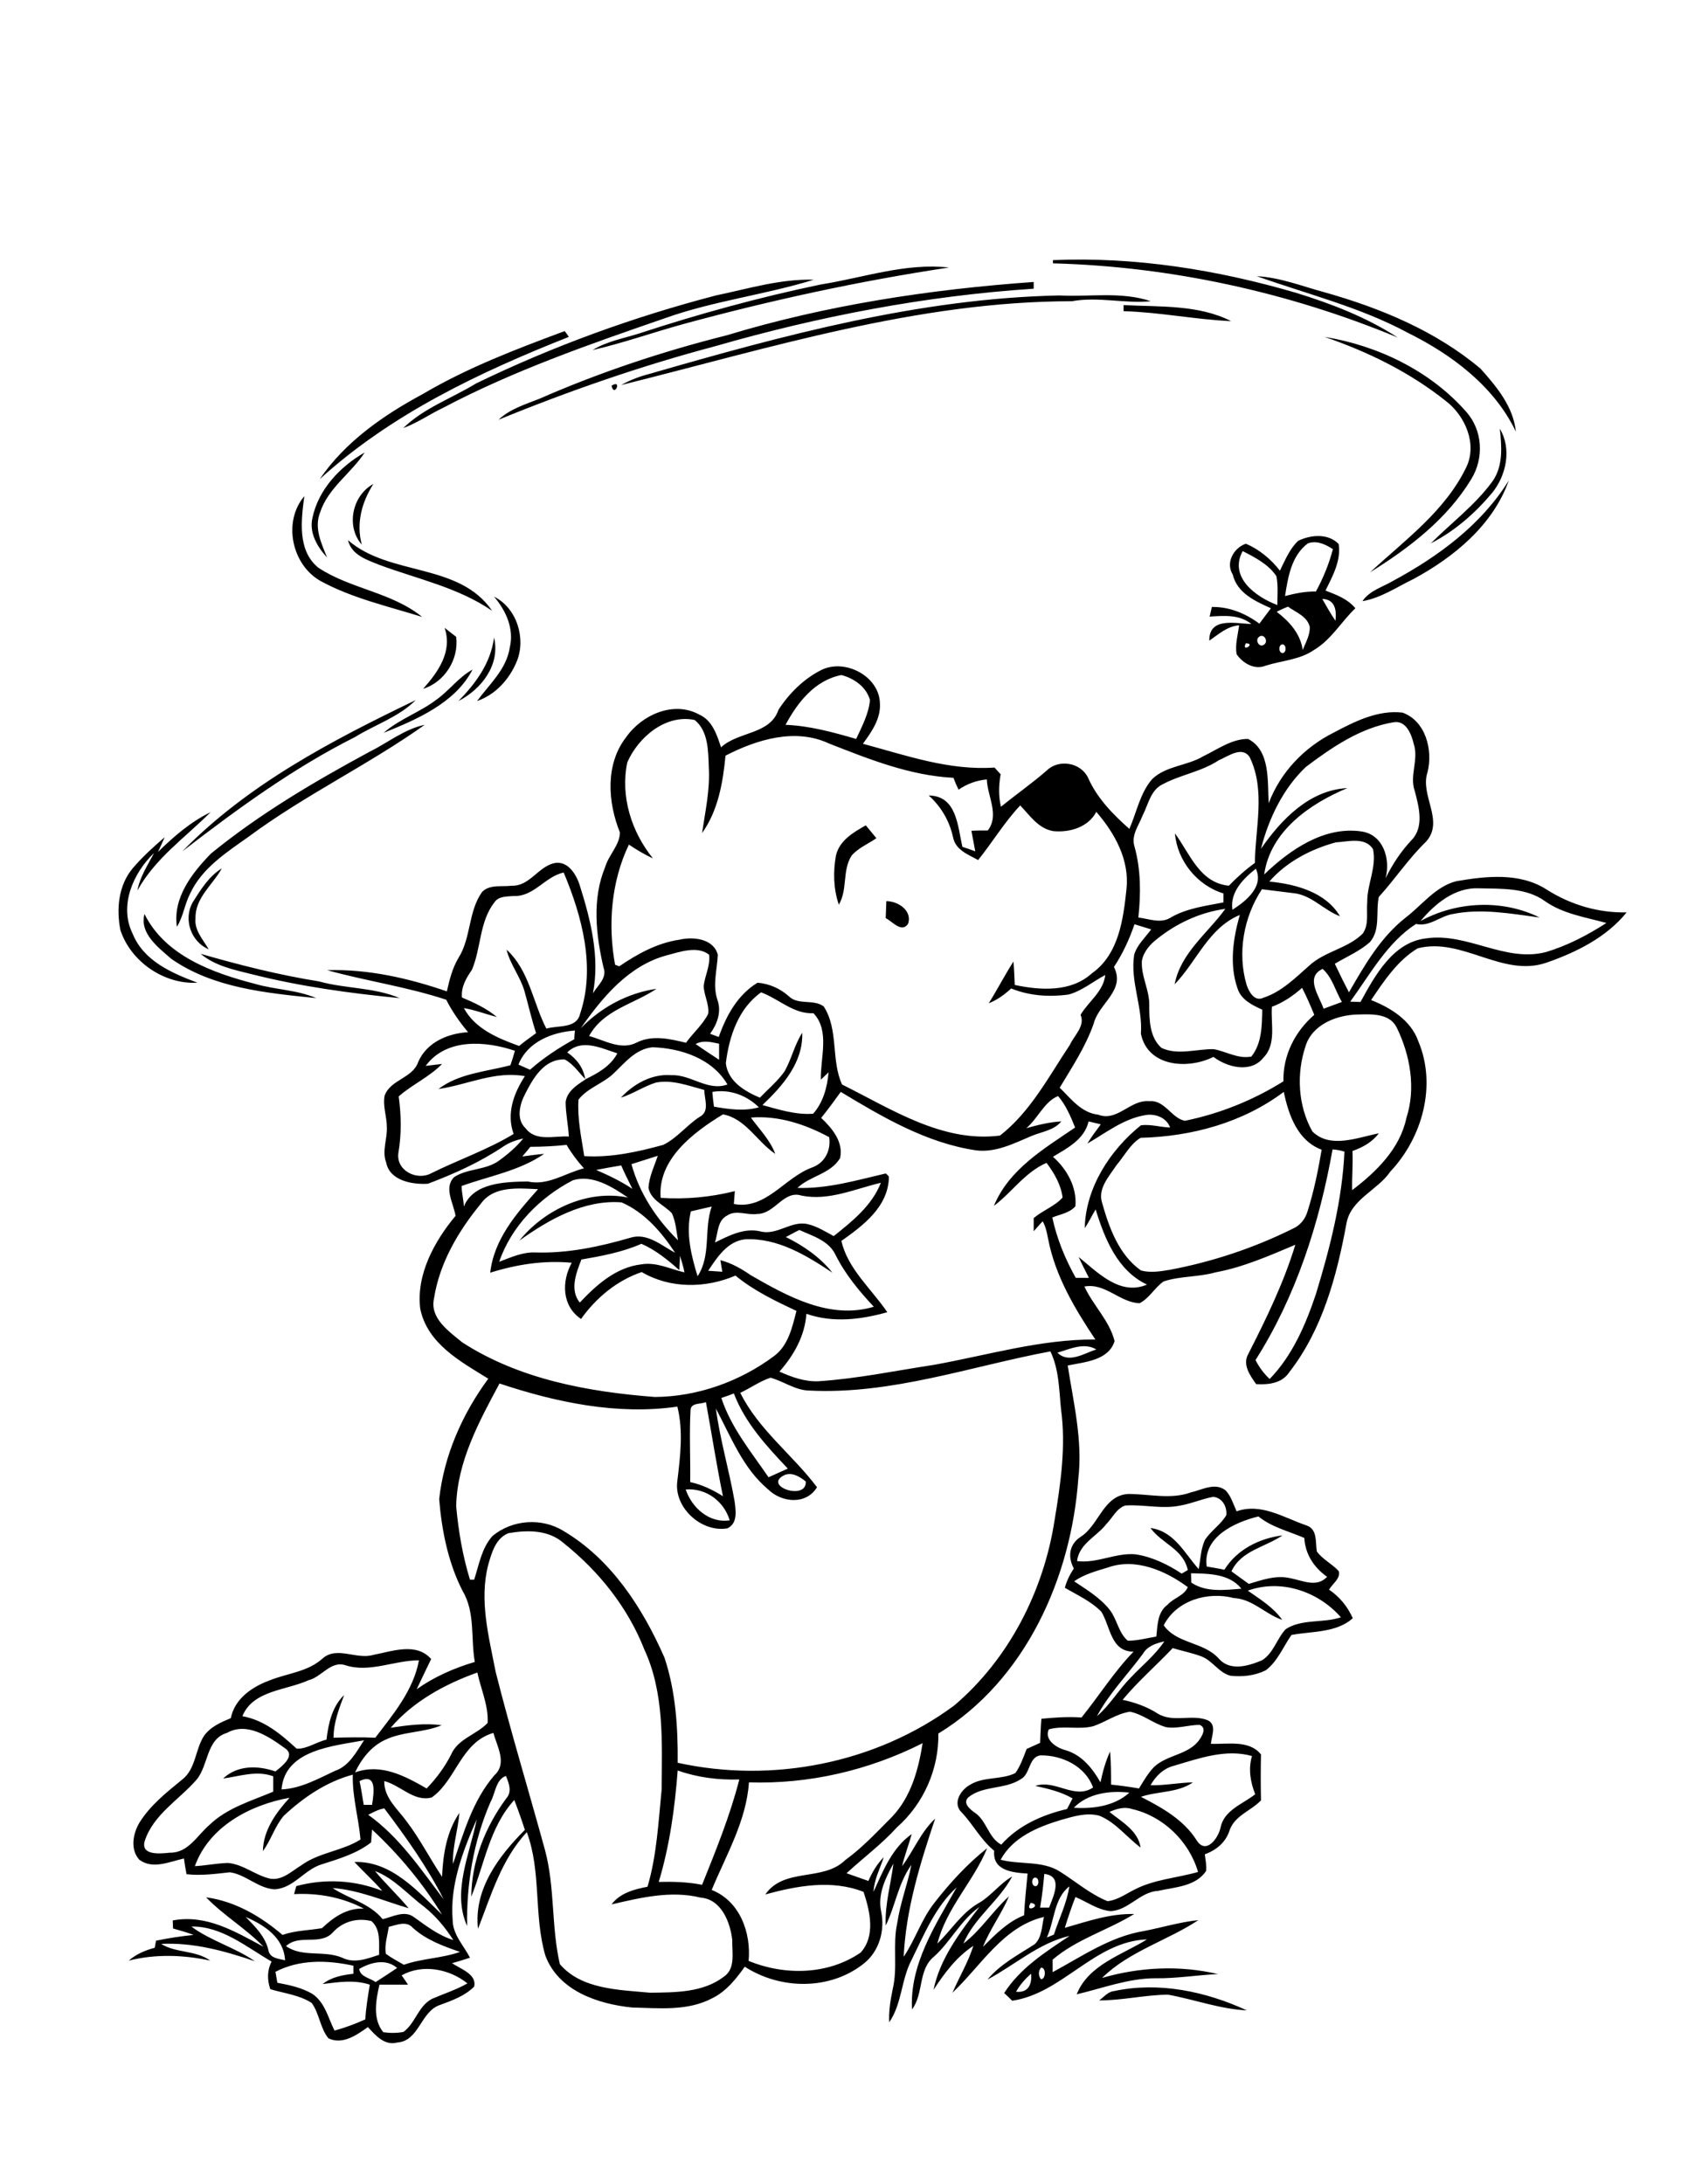 <?xml version="1.0" encoding="utf-8"?>
<!-- Generator: Adobe Illustrator 21.0.2, SVG Export Plug-In . SVG Version: 6.00 Build 0)  -->
<svg version="1.2" baseProfile="tiny" id="Layer_1" xmlns="http://www.w3.org/2000/svg" xmlns:xlink="http://www.w3.org/1999/xlink"
	 x="0px" y="0px" viewBox="0 0 528 680" overflow="scroll" xml:space="preserve">
<path d="M347,620c14-3,28.6,0.1,41.4,6c-8.4-0.4-16.3-3.4-24.6-4.9c-7.2,0.1-14.2,1.8-21.4,1.8C343.9,621.8,345.1,620.2,347,620
	 M321.3,556.3C321.8,556.8,321.8,556.8,321.3,556.3 M125.3,311.3C125.8,311.8,125.8,311.8,125.3,311.3 M62.5,297
	c12.1,3.5,24.4,6.6,36.9,8.6c8.2,2.3,17.1,1.8,25.1,5.2c-15.4-1.5-30.8-3.6-45.9-7.4C73,302,67,300.8,62.5,297 M53.4,298.6
	c-4-3.5-10-7.9-8.4-14c6.5,13.1,21.4,18.4,34.6,21.8c6.2,1.8,12.9,1.8,18.9,4.4C83,309.2,66.5,307.7,53.4,298.6 M276.1,280.6
	c3.6,0,8.1,2.9,6.8,7c-2,3.1-4.9-0.7-7-1.7C276,284.2,276,282.4,276.1,280.6 M60,281c2.5-3.9,5-8.1,9.1-10.6
	c-2.8,5.1-8.4,9.2-8.2,15.6c-0.4,3.7,2.4,6.6,4.1,9.6C59.4,293.2,57.1,286.2,60,281 M260.4,266.4c1.1-4.7,5.4-7.2,9.3-9.4
	c1.1,1.3,2.2,2.7,3.3,4c-2.6,1.8-5.6,3-7.7,5.4c-3,4.6-1.2,10.6-4,15.3C259.6,276.8,259.5,271.4,260.4,266.4 M49.2,265.3
	c4.9-4.8,10.2-9.4,16.4-12.4c-7.9,7.9-17.3,14.4-22.8,24.4c0.8-4.3,3.2-7.9,5.2-11.7c-6.5,6.2-11,16.4-6.7,25.1
	c3.4,8.5,12.2,12.3,20.2,15.3c-10.4,0.6-20.8-6.6-24-16.4c-1.3-6.6-0.6-14,3.9-19.3c3-3.5,6.4-6.6,9.9-9.6
	C50.6,262.3,49.9,263.8,49.2,265.3 M115.1,234.1c5.7-2.8,10.9-7.1,17.2-8.4c-17.6,12.5-37.4,21.9-54.8,34.8
	c-6.9,4.9-14.6,9.8-18.3,17.8c-1.7,3.3-2.1,7.1-4.1,10.3c-1.3-9.1,4.7-16.7,10.6-22.8C80.9,253.4,97.9,243.4,115.1,234.1
	 M56.8,265.1c20.4-20.9,46.7-34.6,72.7-47.1c-5.3,5.3-12.6,7.6-18.9,11.5C91.3,239.2,73.8,252,56.8,265.1 M135.9,217.9
	c4-2.8,6.9-7,11.3-9.4c-5.4,10.4-17.3,15.5-27.7,19.7C124.4,223.9,130.8,221.8,135.9,217.9 M316.5,620.2c3.8,0.4,5-2.3,4.7-5.6
	C319.3,616.2,317.7,618.1,316.5,620.2 M125.1,615.1c0.7,0.9,1.3,1.9,2,2.9c-3,0-6,0-8.9,0c-1.1,4.8-2.2,10.7,1.2,14.8
	c2.1,0.3,4.3,0.3,6.3-0.1c3.7-2.7,4.6-8.1,8.9-10.3c3.7-1.6,7.5-2.8,11-4.8C139.9,613,131.5,611.5,125.1,615.1 M324.3,612.7
	c-0.9,0.9-0.9,2.7,0,3.6C325.8,616.3,325.9,612.6,324.3,612.7 M111.9,613.1c0.3,2.5,3.4,2.8,5.1,4.1c2.3-1.5,4.5-2.9,6.7-4.4
	C120.3,609.8,115.5,611,111.9,613.1 M85.8,614c0.2,1.1,0.4,2.2,0.6,3.4c3.7,0.7,7.5,1.5,10.8,3.4c4,2.6,5,7.5,7,11.5
	c3.3-0.9,6.5-2.1,9.6-3.5c0.2-3.6,0.8-7.2,1.4-10.8c-4.8-1.6-9.8-0.8-14.7-0.2c2.8-2.2,6.2-2.8,9.6-3.2c0-0.6,0-1.9,0-2.5
	C102,610.3,93.2,610.1,85.8,614 M121.1,600c-0.4,2.8-1.4,5.6-0.9,8.4c1.8,1.3,3.7,2.3,5.6,3.4c5.7-2,11.8-2,17.5-4
	c-5.2-1.8-10.5-3.7-14.7-7.5C126.6,598,123.6,599.4,121.1,600 M103.7,601.7c-3.9,4.3-10.5,0.4-14.6,4.3c5.1,3.6,11.8,1.2,17.5,3.6
	c3.8,1.9,7.8,0.3,11.5-0.9c-0.1-3.6,0.6-7.9-2.4-10.5C111.3,597.1,106.8,598.3,103.7,601.7 M76.5,596.9c3,3,6.1,6.1,7.1,10.3
	c0.4,2.6,3.2,2.7,5.2,3.2C88.4,603.4,82.5,599.5,76.5,596.9 M321.1,592.5C318.8,596,325,593.3,321.1,592.5 M326.1,603.3
	c0.6-0.2,1.7-0.7,2.2-0.9c1.6-5,4-9.7,4.8-15C328.3,591.1,328.5,598.1,326.1,603.3 M325.3,583.5c-0.3,3.5-0.7,7-1.3,10.5
	c0.7,0,2.1,0,2.8,0C328.1,590.5,331.3,584.2,325.3,583.5 M322.2,584.7c-1.1,0.5-0.8,2.9,0.6,2.6
	C323.9,586.8,323.6,584.3,322.2,584.7 M116.8,582.6c3.3,4,7.2,7.6,10.5,11.6c-7.8-2.3-15.5-5.7-23.7-6.3c5.1,3.4,11.5,4.7,15.6,9.7
	c3.1-0.7,6.8-2.9,9.8-0.6c3.9,2.8,7.7,5.7,12.2,7.1c-2.5-3.9-5.4-7.4-9-10.3C127.1,590,122.8,584.9,116.8,582.6 M284.3,579.3
	C284.8,579.8,284.8,579.8,284.3,579.3 M345.6,564.2c3.8,3.1,8.9,5.8,9.7,11.1c-4.3-3.2-7.7-7.8-12.8-9.9c-4-1.1-8.1,0.2-12,1.3
	c-7.3,2.2-15,5.4-18.8,12.4c6.1,1.6,13,0.2,18.5,3.7c4.9,3.1,9.4,7,14.8,9.2c3-0.3,5.6-2.2,8.2-3.5c6.2-3.3,13.4-3.7,20-5.6
	c-2.8-9.6-10.9-17.4-20.6-19.6C350.3,562.5,347.9,563.2,345.6,564.2 M114.7,565.1c9.8,7,16.4,17,23.5,26.3
	c-5.1-10-11.7-19.3-18.5-28.3C117.9,563.4,116.3,564.3,114.7,565.1 M334.5,562.9c6,0.4,12.7-0.5,17.3-4.7
	C345.7,557.5,338.9,558.4,334.5,562.9 M112,554.6c0.5,2.4,0.9,4.9,1.3,7.4c0.6,0,1.9,0,2.6,0C116.4,558.5,117.6,551.9,112,554.6
	 M88.4,565.4c-2.8,3.3-4,7.6-6.5,11c0.1-6.5,4.1-12,8.3-16.6c-12.3,2.2-25.1,9-29.5,21.3c3.4-0.2,6.8-0.9,10.3-1
	c4.8,0.4,8.6,3.9,13.2,4.9c3.8,0.6,6.7-2.4,9.7-4.2c5.5-4,12.7-4.4,18.4-8c-0.6-6.8-2.6-13.4-2.4-20.2
	C101.7,554.8,94.5,559.7,88.4,565.4 M211.1,551.3c-0.9,11.8-2.5,23.4-5.9,34.7c4.5-0.1,9,0,13.5,0.9c4.3-10.7,8.7-21.5,11.6-32.8
	C223.8,554.3,217.3,553.5,211.1,551.3 M365.8,549.8c-3.3,0.8-5.8,3.2-7.4,6.1c4.4,0.1,8.8-0.8,13.2-0.9c-4.7,3.3-10.9,2.7-16.2,4.5
	c6.6,3.4,13.3,7.1,17.4,13.6c2.9,4.5,6.7-0.7,7.4-4c1.1-5.5,6.9-7.3,10.8-10.4c-1.5-3.8-2.2-7.9-1-11.9
	C381.9,544.5,373.6,547.5,365.8,549.8 M324.1,546.6c-3.7,0.5-3.1,5.8-6.1,7.4c-5,3.3-11.8,1.9-16.4,5.7c-1.8,1.8,0.6,3.7,2,4.7
	c3.8,2.5,4.2,7.8,8.3,10c5.3-6,12.8-9.3,20.5-11.1c0.6-1.1,1.1-2.2,1.7-3.3c-3.6-2.1-7.6-3-11.6-3.9c6.3-2.1,12.2,4.4,18,0.5
	C338.1,550,330.9,546.5,324.1,546.6 M233.3,555c-0.8,12-7.1,22.6-11.6,33.5c8.8,3.5,12.3,13.3,11.5,22.1c11.2,4.6,24.7,4.4,34.9-2.6
	c4.7-5.2,2.9-12.9,0.9-18.9c-9.9-3.9-20.7-1.9-30.6,0.8c5.9-8.5,18-3.9,24.9-10.7c5.4-3.9,9.9-8.8,14.6-13.5
	c5.9-6.2,8.2-14.7,9.5-22.9C270.6,551.3,251.9,555.6,233.3,555 M87.7,557.2c6.1-0.3,11.3-3.3,16.7-5.8c4.4-1.5,6.6-5.9,9-9.5
	C103.9,543.7,88.7,544.8,87.7,557.2 M134.5,559.7c-5.5,1.5-9.7-3.8-14.8-5.1c-0.1,5.3,4.2,8.7,7,12.6c4.1,5.4,7.2,11.5,11,17.2
	c0.3-6.9,1.4-14,5.4-19.9c-0.4,5.3-2.2,10.5-2,15.9c3.3-9.6,6.1-19.7,12.9-27.6c4.1-3.7,0.8-9-0.3-13.2
	C143.5,542.6,142.2,554.2,134.5,559.7 M70.7,539.6c-6.5,1.9-5.7,10.1-9.5,14.6c-5.4,6.2-13.4,10.8-16.1,19c-1.4,4.7,4.9,4,7.8,3.7
	c5.8,0.1,8.5-5.4,12.4-8.7c5.5-5.3,13-7.4,19.8-10.3c0-1.6,0-3.2,0-4.8c-5.2-1.9-10.4,0-15.6,0.7c4.5-4.2,10.8-4.1,16.3-2.2
	c2-1.6,6.4-4.9,3-7.2C83.7,540.7,76.9,536.1,70.7,539.6 M340.6,537.5c-4.5,1.2-9.4-0.3-13.9,1c-1.5,3.2,2.4,5.8,5.3,6.5
	c5,1.5,8.3,5.6,10.8,10c0.7-3.3,1.6-6.6,3-9.6c0.3,3.4,0.3,6.9,0.3,10.3c2.9,0.3,5.8,0.7,8.7,1.2c1.4-2.3,2.8-4.7,4.6-6.6
	c4.1-4,11-3.8,14.3-8.7c0.9-1.3,2.2-3.6,0-4.5c-3.5,0-7,1.3-10.5,0.7c-3.9-1.1-7.2-4-11.2-4.8C347.9,533.6,344.4,536.2,340.6,537.5
	 M121.7,538c5.2-0.8,10.6-1.5,15.9-0.8c-5.7,2.4-12.1,1.9-17.7,4.6c-4.3,2-7.3,5.9-9.3,10.1c8.1-2.9,15.5,1.1,22.3,5
	c3-3.1,5.6-6.6,7.6-10.5c2.1-5,7.9-6.2,11.4-9.9c0.3-5.4-2.1-10.5-3.2-15.7C138.6,524.4,128.7,529.8,121.7,538 M107.5,518.5
	c-4.5-1.4-7.3,3.7-11.4,4.7c-7,3.2-17.3,3.1-20.6,11.2c6.8,1.2,12,5.6,16.9,10.1c3.1,0.2,6.2-2.1,9.3-2.8c0.6-5,1.7-10.2,5.5-13.9
	c-1.6,4.3-3.3,8.6-3.3,13.3c4.3-0.1,8.6-0.2,13,0c5.6-7.3,11.9-14.8,13.6-24.1C122.7,517,115.1,521,107.5,518.5 M356,515
	c-4.8,6.5-10.5,12.3-14.3,19.4c4.1-3.5,6.8-8.3,10.6-12.1c3.5-3.7,7.5-6.9,10.4-11.2C360,511.7,357.4,512.6,356,515 M388.7,495.3
	c3.8,2.7,8,5.2,10.7,9.1c-5.3-1.8-9.2-6.5-15.1-6.8c-8.1-2.1-17.8,0.7-21.8,8.5c4.1,5.8,12.4,5.1,17.1,10.3
	c3.5,4.1,9.2,2.4,13.5,0.6c3.6-2.2,4.6-6.7,7.4-9.7c5.1-3.3,11.6-1.8,17.2-3.7C410.6,495.5,399,491.6,388.7,495.3 M371,489.9
	c0,0.7,0.1,2.2,0.1,2.9c4.6,3.1,10.4,2.3,15.6,1.9C383,490,376.4,490,371,489.9 M345.1,488.1c-3.6,1.1-7.4,2.1-10.5,4.3
	c3.9,2.6,8.1,5.1,11.1,8.9c2.3,3,2.7,7.1,5.6,9.6c3,0,5.9-0.8,8.9-1.3c0.4-3.5,0.3-7.6,3.5-9.9c1.8-2.1,5.2-2.8,6.3-5.5
	C363.1,489.1,353.7,485,345.1,488.1 M158.4,477.4c-4,1.6-5.2,6-6.3,9.8c-2.9,11.1,0.2,22.5,2.3,33.4c4.7,18.6,10.3,37,15.4,55.6
	c3.1,11.6,1.9,23.8,4.6,35.4c6.7,7.9,18.5,8,28.1,8.9c7.8-0.1,16.5,0,23-5c3.7-2.5,2.5-7.6,2.6-11.4c-0.6-5.5-3.4-12.7-9.8-13.2
	c-9.3-2.3-18.7,0-27.8,2.1c2.7-3.6,7.1-4.7,11.2-5.5c2.9-9.8,3.4-20.2,4.4-30.3c0.1-14.6,0.9-30-5.4-43.6c-5.1-13-14.1-24.3-25-33
	C170.9,476.3,164.3,476.4,158.4,477.4 M375.9,487.8c1.8,0.3,3.7,0.6,5.5,1c3.9-6.3,10.9-9.8,18.1-10.7c-5.4,3.7-12.9,4.7-15.9,11.2
	c1.8,1.3,3.6,2.6,5.4,3.9c4.1-1.2,8.4-2.8,12.8-1.8c3.9,0.7,8.3,3.1,11.6-0.4c-4.1-2.9-6.8-7-7.1-12.1c-4.8-2.1-10.1-3.3-14.3-6.7
	C384.6,474,374.6,478.6,375.9,487.8 M367.7,468.8c-5.7,1.2-11.5-0.4-17.2,0c-2.7,0.9-4,3.9-5.9,5.8c-3,3.9-8.4,6-9.1,11.5
	c6.3,0.8,12.1-2.7,18.3-2.1c5.1,0.8,9.9,3.1,14.3,6c0.5-0.3,1.4-0.8,1.9-1.1c-1.4-6.6-8.2-8.3-11.6-13.1c7.4,1,10.6,7.9,15,12.8
	c0.6-3.1,0.6-6.3,2-9.2c1.9-2.8,4.9-4.7,6.6-7.6c0.3-2.6-1.3-5.5-4.1-5.7C374.5,466.7,371.2,468.2,367.7,468.8 M213.6,463.8
	c1.9,5.7,7.4,10.6,13.7,9.6C225.5,467.4,219.9,463.3,213.6,463.8 M244.4,459.3c-7.1,3.4,7,8.2,6.6,2
	C249.2,459.9,246.8,458.3,244.4,459.3 M222.3,437.3C222.8,437.8,222.8,437.8,222.3,437.3 M215.1,439.2c-0.4,7.4,0,14.9-0.1,22.3
	c3.7,0.8,7,2.4,10.2,4.4c-2-9.7-3.5-19.5-5.3-29.3C218.3,437.3,215.1,436.7,215.1,439.2 M224.7,435.3c3,9.2,9.3,16.8,14.7,24.7
	c2-0.9,4-1.8,6-2.7c-6.6-7-13.3-14.2-16.8-23.4C227.3,434.4,226,434.9,224.7,435.3 M252,433c-4.3-0.1-7.9-2.9-12-4
	c-3.3,1.1-6.2,3.2-9.4,4.7c5.7,11.5,16.3,19.3,23.9,29.4c-3.4,5.6-11,4.8-15.2,0.7c-7.9-6.6-11.6-16.4-16.3-25.2
	c1.3,9.7,4.1,19.1,5.8,28.7c0.4,3,1.1,7-2.2,8.6c-8.1,1.4-16.8-6.5-15.6-14.8c0.9-7.6,1.9-15.5,0-23.1c-18.7,2.7-37.7-1.3-55.4-7.2
	c-6.4,11.9-13.2,24.4-13.5,38.2c0.7,7.7,2,15.4,4.3,22.9c0.3,0,1,0,1.3,0c1.5-4.6,2.3-9.8,5.7-13.6c6.1-5.1,15.3-5.8,22.1-1.6
	c14.9,8.8,24.7,24,31.5,39.5c3.5,10.5,4.2,21.8,4.1,32.7c29.5,6.5,61.7,0.2,86.1-17.8c17.1-14.5,27.9-35.7,31.3-57.7
	c1.9-11.4,3.6-23.1,2-34.7c-0.6-6-0.6-12.3-3.3-17.9C302.2,425.5,277.7,434.3,252,433 M329.4,421.2c3.5,3.5,8.3,0.2,12.1-1
	C337.7,417.9,333.2,420.1,329.4,421.2 M181.1,392.2c-1.6,4.2-3.7,9.4-0.5,13.4c5.2-5.5,11.3-11,19.2-11.9c4.7-0.8,9,1.5,13.4,2.5
	c-0.3-1.8-0.9-3.5-1.4-5.2c0,1.5-0.1,3-0.2,4.5c-3.6-3.2-7.4-6.3-11.8-8.2C193.9,389.9,187.5,391.1,181.1,392.2 M244.8,385.2
	c5.5,2.7,10.7,6.3,14.5,11.1c-8.1-5.4-17.1-10.9-27.2-10.4c-5.5,0.6-8.7,5.6-11.5,9.8c1.5,0.1,2.9,0.2,4.4,0.3
	c-0.2-1.2-0.4-2.4-0.6-3.6c3.5,0.9,6.6,2.7,9.5,4.7c11.5,6.6,24.6,13.9,38.3,9.8c-4.6-4.9-8.9-10.1-11.9-16.1
	c-2.1-4.5-7.1-5.9-11.3-7.8C247.5,383.7,246.2,384.5,244.8,385.2 M215.2,377.2c-1.6,6.8,0.1,13.7,2.1,20.2
	c4.3-6.5,1.9-14.6,4.4-21.7C219.5,376.2,217.4,376.7,215.2,377.2 M149.8,374.8c-7,8.5-12.9,18.5-14.6,29.5
	c-1.4,6.2,4.7,10.3,8.8,13.7c17.8,11.5,39.2,15.4,60,17c13.3-0.1,26.5-4.8,37.2-12.8c4.4-3.3,5.6-9,6.9-14c-6.6-3.1-13.3-6.3-19-11
	c-9.3,4-20.4,4.1-29.2-1.1c-7.7,2.6-14.2,8-18.9,14.6c-6-4-6.1-11.7-2.9-17.5c-8.7-0.8-17.1,0.5-25.4,3.1c1.2-10.5,8.2-18.5,14.9-26
	C161.5,370,153.8,369.2,149.8,374.8 M249.7,372.3c-5.6-1.8-8.3,5.7-13.8,5.7c-3.1,0.5-6.6-1.4-9.4,0.5c-3.1,1.6-2.8,5.5-3.8,8.4
	c4.3-2.1,9-4.6,14-3.5c5.3,1.5,9.8-3.5,15-2.2c2.9,0.7,5.4,2.3,8,3.7c5.8-4.6,11.9-9.5,14.7-16.6C266.3,370.2,258.2,374,249.7,372.3
	 M178.5,367.5c-10.3,5.3-19.2,14.3-23,25.4c3.7-1.4,7.4-3.1,11.4-2.9c10,0.3,19.9-1.8,29.5-4.6c5.2-1.6,9.6,2.4,13.9,4.7
	c-4.2-6.4-9.5-12.6-16.7-15.7c-11.6-0.9-22.6,5.3-31.8,11.9c7.8-9.7,21.3-16,33.8-13.4C190.6,369.5,184.6,365.7,178.5,367.5
	 M185.7,364.3c3.9,1.7,7.7,3.5,11.3,5.9c-1.2-2.4-2.4-4.8-3.5-7.3C191,363.3,188.3,363.8,185.7,364.3 M196.7,362.5
	c2.5,9.1,7.8,17.1,14.5,23.7c-0.5-2.8-0.7-5.8-1.9-8.4c-2.4-2.6-6.5-4-7.3-7.9c0.2-3.5,1.8-6.7,2.9-10
	C202.2,360.8,199.4,361.6,196.7,362.5 M415.1,357.9c-4.1,23-11.4,45.8-24,65.6c1.1,2.2,2.6,4.2,4.4,5.9c7.1-7.3,11.2-16.9,14.4-26.4
	c4.4-14.4,8.2-29.3,8.9-44.4C417.6,358.2,416.3,358,415.1,357.9 M165.2,357.1c-0.8,1-1.6,2-2.5,3c2.3-0.3,4.5-0.6,6.8-0.8
	c-7.7,5.3-17.1,6.9-25.7,10c0,2.1,0.6,4.2,0.7,6.4c3-7.5,13-7.7,19.9-7.8c6.3,1.4,11.6-2.6,17.5-4.1c-2-2.2-3.9-4.7-5.4-7.3
	C172.8,356.9,169,357.1,165.2,357.1 M356.4,347.3c-6.6,1.2-12,5.5-17.7,8.8c1.3-2.1,2.7-4,4.2-6c-1.3-0.3-2.6-0.6-3.8-0.9
	c-1.3,5.6-6.6,8.3-11.1,11c4.4,3.9,7.5,9.5,7,15.4c-1.8,2.1-4.7,2.5-7.2,3.5c1.4,6.6,4,12.9,7.3,18.8c1.3,0,2.7,0,4.1,0
	c-1.1-2.2-2.2-4.3-3.2-6.5c5.9,4.8,12.9,12.2,21.3,8.6c-9.2-4.3-13.2-14.3-16-23.4c-1.2,1.9-2.1,4-3.4,5.8
	c0.3-12.6,7.9-24.3,17.5-32c3-0.4,6.1,0.6,9.1,0.7C363.3,347.8,359.5,346.6,356.4,347.3 M205.8,373c7.8,0.5,15.5-0.2,23.1-2.1
	c-0.1,1.3-0.2,2.7-0.3,4c9.9,1.9,15.7-8.1,24.2-11.3c4.1-1.4,6.1-5.3,5.5-9.5c-7.4-4-15.8-6.8-24.4-6.1c2.7,3.7,6,7,7.6,11.3
	c-5.7-3.8-9.2-11-16.3-12.3C216,352.6,204.8,361,205.8,373 M355.3,354.3c-3.2,1.9-5.1,5.7-7.5,8.5c-2.3,3.5-5.9,7.3-4.5,11.7
	c2.2,7.8,5.2,16.2,12.1,21.1c2.9,0.8,6,0.3,9-0.2c13.3-2.5,26.2-6.8,38.3-12.8c2.3-1,3.9-3,4.6-5.4c2-6.3,3.3-12.7,4.4-19.2
	c-7.5-2.8-10.3-10.8-11.8-18C387.1,349.6,371.2,353.9,355.3,354.3 M255.8,348.1c3.4,3.2,7,7.5,5.9,12.5c-3,5-9.3,5.5-13.3,9.3
	c9.4,0.3,18.5-2.4,27.5-4.5c0.3,0.2,0.8,0.7,1,1c-0.1,9.3-8,15.2-14.8,20c1.9,8.6,9.4,15,14.3,22.2c-8.2,2.3-16.9,3.4-25.2,0.5
	c-0.5,6.9-3.9,12.9-8.4,18c3.8,1.7,7.9,3.2,12.2,3c12.1-0.8,24-3.3,35.9-5.1c16.7-3,33.2-8,50.3-7.9c-6.4-9.6-12.5-19.8-14.7-31.3
	c-0.4-1.9-0.7-3.8-1.7-5.5c-1,1-1.9,2.1-2.8,3.1c0-1.4,0-2.7,0-4.1c2.8-2.4,6.6-3.7,9-6.4c-0.5-4-2.6-7.6-5-10.8
	c-6.7,2.9-10.7,9.1-16.4,13.4c4.7-11.4,15.6-17.8,25.3-24.4c-1.4-3.5-2.9-7-5.3-9.8c-4.3,1.7-6.3,7-9.9,10c3.6-1,7.2-1.9,10.9-2.1
	c-2.3,2.8-6.1,3.2-9.2,4.5c-5.5,2.3-11.2,5.3-17.4,4.5c-15.4-2.3-29-10.3-42.1-18.2C260,342.6,258,345.4,255.8,348.1 M221.9,340
	c0.1,1.5,0.3,3.1,0.5,4.6c4.6,0.8,9.4,1.5,14,0.2C232.5,341,227.3,339.1,221.9,340 M163.6,340.6c-1.7,3.2-2.9,7.9,0.1,10.7
	c3.2,4.3,9,2.3,13.5,2.6c-0.2-3.6-1-7.2-1-10.8c0.5-3.4,3.6-5.3,6.2-7c-2.1-2.1-3.8-4.8-6.5-6.2
	C169.5,329.7,166.1,335.7,163.6,340.6 M191.2,334.2c-3.3,3.2-8.1,4.5-11,8.2c-0.4,5.9,0.9,11.8,1.8,17.6c8.4,0.5,16.6-1.3,24.6-3.5
	c4.3-2.1,7.3-6.1,11.3-8.7c3.3-1.7,1.5-5.5,1.5-8.4c-4.9-1.3-10-3.3-15.1-2.3c-3.8,1.2-7.1,3.5-10.9,4.7c4-4.3,9.7-7.5,15.7-7
	c6.1-0.3,11.3,5.1,17.5,2.9c-4.7-8.1-14.5-11.3-23.3-11.6C198,326.6,194.7,330.9,191.2,334.2 M176.7,327.7c2.9,2,5.1,4.8,5.6,8.4
	c3.9-1.9,7.9-4.1,10-8.1C187.3,326.4,181.2,323.3,176.7,327.7 M132.6,331.9c1.7-0.2,3.4-0.4,5.1-0.6c-4,4.1-9.3,6.4-13.5,10.1
	c0.8,5.9,0.9,11.7-0.1,17.6c-0.8,5.5,5.8,8.8,10.3,6.3c8.5-4.2,17.5-7.3,25.6-12.2c-2.3-6.3,0-12.6,3.5-18c-9.4-1.7-17.9,2.7-26.9,4
	c6.4-4.9,14.9-5.4,22.4-7.4c0.5-1.5,1-3,1.4-4.5C151.2,324.1,139,323.2,132.6,331.9 M216.7,325.1c2.4,1.7,4.9,3.3,7.3,4.9
	c0-1.6,0-3.3,0-5C221.6,324.5,219,323.8,216.7,325.1 M161.5,331.5c1.2,0.5,2.4,1.1,3.6,1.6c4.2-3.7,8.9-6.8,13.8-9.5
	c0-0.7,0.1-2,0.2-2.7C172,321.4,164.3,324.4,161.5,331.5 M406.7,325.7c-2.9,8.6-2.4,18.6,2.1,26.6c5.5,5.5,14.1,1.9,20.7,0.6
	c-2,2.7-5,4.4-8.2,5.5c0.2,4.1-0.2,8.1-0.1,12.2c7.5-5.7,14.9-12.9,16.9-22.5c3-9.2,1.2-19.5-3-28.1c-2.2-4.5-7.8-4.2-12-4.1
	C416.4,316,408.8,319,406.7,325.7 M237.1,309c-7.1,5-10,13.8-11,22.1c0.7,5.7,5.9,8.7,10.6,10.7c2.6-2.7,5.5-5.1,7.7-8.2
	c2.2-3.9,3.1-8.3,5.5-12c0.3,9.3-6.1,16.5-12.4,22.5c5.1,1.4,10.4,3.1,15.8,2.7c3.1-3.5,4.4-8.2,4.8-12.9c-0.8,0.8-1.6,1.5-2.4,2.3
	c-0.2-6.8,2.9-15.2-2.3-20.7C247.2,315.8,242.7,311.1,237.1,309 M412.3,314.1c1.9-0.7,3.8-1.4,5.7-2.1c-2-3.4-3-7.7-6-10.3
	C406.4,304.3,411,310.2,412.3,314.1 M207.6,297.5c-11.8,3.2-20,13.1-26.7,22.7c6.3-6.5,14.6-11,23.6-12.3c-7.1,4.8-16.5,6.5-21,14.7
	c4.8,1.3,10,4.6,14.9,2c4.9-2.4,10.3-1.1,15.3,0.1c2.2-3.1,5.2-5.6,6.9-9c0.4-2.9-1.3-5.7-1.4-8.7c0.4-3.3,2.1-6.3,1.7-9.7
	C217.3,294.4,211.8,296.4,207.6,297.5 M353.4,287.8c-1.6,4.7-3.7,9.2-6.4,13.3c3.7,7.3-4.7,11.3-6.3,17.6c-2.5,7.2-6.7,13.5-10.6,20
	c3.5,3.4,6.7,7.8,12,8.4c6,2.3,10-4.8,15.9-4.2c4.8-0.5,6.9,5.3,11.1,6.1c10.8-2.2,21.3-6.4,30.7-12.3c-0.2-8.1,3.6-15.5,9.6-20.7
	c-1.2-2.9-2.4-5.7-3.8-8.4c-2.8,2.5-5.9,4.6-9.4,5.9c-0.4,5.3,1.5,11.7-2.7,15.9c-3.8,4.8-11.2,3-15.5-0.3c-8,4-20.5,3.1-22.6-7.2
	c0.6-8.4-3.4-16.3-2.1-24.6c0.9-3.1,3.4-5.3,5.3-7.9C356.7,288.8,355.1,288.3,353.4,287.8 M360.4,292.4c-2.2,1.7-4.2,4-4.7,6.8
	c-0.3,4.8,2.4,9.1,2.3,13.8c0,4.6,0.1,10,3.8,13.3c5.1,2.4,10.9,0.3,16.3,0.4c3.9,0.7,7.5,3.1,11.7,2.3c3.3-4.1,3.3-9.7,3.4-14.6
	c-3.1-1.4-6.6-3.1-7.7-6.6c-2.6-7.4-1.4-15.5,0.7-22.9c-9.8,4.1-13.4,14.5-20.3,21.6c1.9-9.8,10.3-15.9,15.8-23.5
	C373.8,284.1,366.5,287.5,360.4,292.4 M460.6,276.6c-7.4-0.3-13.6,4.8-18.1,10.2c11.3-6.2,25.6-6.8,37.1-1.1
	c-8.9-1.2-18.1-2.9-27-1.1c-3.9,0.6-7.4,4.1-11.5,3.1c-9,5.8-14.3,15.7-20.5,24.2c0.8,0,2.4,0.1,3.2,0.1
	c4.5-8.2,10.1-18.6,20.4-19.8c12.8-1.9,24.5,7.5,37.2,4.3c6.8-2,13.1-5.3,19-9.1c-6.5-1.8-13.4-2.8-19-6.7
	C475.4,276.3,467.6,276.8,460.6,276.6 M160,279c-2.1,0.2-4.7,0-6,2c-4.7,6-4.1,14.2-7,21c-1.8,2.6-3.4,5.3-3.1,8.6
	c3.8,1.6,7.7,3.4,10.9,6.1c-3.4-0.9-6.8-2.2-10.3-2.8c3.5,6.5,10.6,9.4,17.2,11.8c1.7-1.4,3.5-2.7,5.3-4c-1.4-4.3-2.4-8.7-3.6-13
	c-1.3-4.6-4.5-8.4-5.6-13c7.1,6.5,8.2,16.5,12.4,24.6c3.6-1.1,9.4,0.1,10.5-4.6c4.9-14.5,0.6-30.4-5.1-44
	C169.8,272.9,166.3,279.3,160,279 M383.9,283.3c4.2-2.7,9.9-7.2,7.3-12.8C387.2,273.7,383.1,277.8,383.9,283.3 M395.4,274.5
	c8.2,0.8,17.6,3.3,22,10.8c-5.1-1.9-8.9-6.7-14.6-7.2c-3.3-0.4-6.5-0.8-9.7-1.2c-5.7,8.6-7.7,19.8-4.8,29.7c0.7,2.2,2.5,5.4,5.2,4.1
	c5.6-1.8,9.9-6.1,14.2-9.9c4.9-4.6,12.1-5.4,16.8-10.1c2-2.8,1.1-6.5,1.4-9.7c-0.1-5.6,3-11,1.8-16.6c-2.5-3.9-7.8-2.3-11.6-2.1
	C408.4,264.4,400.8,268.3,395.4,274.5 M379.7,236.7c-5.4,3.6-11.9,4.5-17.5,7.5c-3.8,1.8-4.5,6.3-6.3,9.8c-1.2,3.1-3.6,6.1-2.5,9.6
	c2,7.2,2,14.7,1.2,22.1c3.3,0.4,7,2,10.1,0c5-2.9,10.8-3.6,16.4-4.7c0-0.7,0-2.1,0-2.8c-8.2-2.5-14.4-10.2-15.1-18.7
	c4.7,6.4,7.7,15.4,16.8,16.3c2.5-2.6,5.2-5,8.1-7.1c0.1-10.9,3.4-22.5-1.6-32.9C386.9,232.1,382.5,235.6,379.7,236.7 M406.8,238.8
	c-7.1,6.7-11.6,16.1-14,25.5c6.3-9.1,15.1-18.3,26.9-18.9c-11.7,4.9-24,13.4-25.9,26.9c8-7.7,18.7-15.1,30.3-13.4
	c6.9,1,9.1,8.7,7.5,14.6c2.1-4.3,4.8-8.4,8.1-11.9c4-4.1,2.3-10.4,1-15.3c-1.7-4.8,1.3-9.8-0.3-14.6c-0.7-3-2.4-7.5-6.3-6.8
	C423.8,226.6,414.9,232.7,406.8,238.8 M195.4,237.4c-2.2,10.6,1.3,21.6,8,29.9c-2.6-1.2-5.1-2.7-7.5-4.3
	c-5.5,11.5-6.6,24.9-4.3,37.4c0.3,0.1,1,0.4,1.3,0.5c5.7-3.9,11.9-7.3,18.8-8.3c4.3-1,10.6-0.3,11.9,4.7c-0.2,4.7-1.7,9.4-0.1,14.1
	c1.3,3.7-0.1,7.5-2.3,10.5c0.9,0.3,1.8,0.7,2.7,1c2.3-6.6,5.9-13.2,12.1-16.9c3.6,0.3,7,1.8,9.7,4.2c2.9,2.9,7.7,0.8,10.9,3.2
	c4.7,7.3,2.2,16.6,5.7,24.3c15.3,7.6,31.3,18.2,49.2,15.9c9.5-7.4,15.2-18.4,21.8-28.3c1.3-2.9,4.8-5.8,3.3-9.3
	c2.5-4.2,7.1-7.2,7.7-12.4c-3.8,2-7.3,5-11.5,6.1c-6,0.8-12.1,0.4-17.8-1.9c-2.1,1.9-4.4,3.6-7,4.6c2.7-4.3,5-8.8,7.7-13
	c0.2,2.4,0.3,4.9,0.4,7.3c8,1.7,17.5,2.3,24-3.6c8.4-5.9,9.8-16.8,10.8-26.2c1-9.1-3.6-17.4-9.4-24.1c-2.5,4.8-8.3,6.5-13.4,6
	c-4.7-0.8-7.3-4.9-10.3-8c-4.9,5.2-8.6,11.4-13.1,17c-3.1-1.7-7-3.1-7.8-7c-1.1-5.1-3.7-9.6-7.6-13.1c8.8,0.1,9,9.6,10.5,16
	c1.3,0.4,2.7,0.9,4,1.4c-0.4-2.1-0.8-4.3-1.2-6.4c1.7-0.1,3.4-0.1,5.1-0.1c3.7-4.8-0.1-10.6-0.3-15.9c-3.2,0.3-6.2,1.4-8.8,3.2
	c-0.6-1.2-1.1-2.4-1.6-3.7c-13.6-0.7-26.3-5.8-38.8-10.7c-10.5-4.9-22.5-1.2-32.2,3.8c-0.8,8.4-2.3,17.1-7.3,24.1
	c1-6.8,2.5-13.5,2.1-20.4c-0.2-5.1-0.1-11.3-4.4-14.8C207.5,222.3,198.9,229.4,195.4,237.4 M244.7,225.7c7.5,0.3,14.8,2.3,22,4.4
	c1.8-3.9,3.9-7.8,4.3-12.1c-1.1-4.1-5-6.8-8.9-7.8C253.8,211.8,248.4,218.8,244.7,225.7 M255.7,208.7c7.4-3.8,18.2,1.8,18.4,10.3
	c0.3,4.8-2.6,8.9-5.3,12.6c13.4,3.6,26.9,8.4,41,7.4c0.6,0.7,1.3,1.4,1.9,2.1c-0.6,3.4-0.7,6.8,0.1,10.1c4.7-3.8,9.7-7.3,14.3-11.3
	c3.7-3.6,10.5-2.5,12.8,2.2c2.8,6.4,7.8,11.5,12.9,16c2.3-5.2,3.3-11.1,7.1-15.5c4.4-4.2,10.9-4.1,15.9-7.1c4.4-2.1,9-5.5,14-5.4
	c7,3.6,6,13.3,6.4,20c3.7-9.7,11.1-17.4,20.3-22c6.6-3.5,13.8-7.1,21.4-6.2c7.2,2.6,9.5,11.6,7.8,18.5c-2.5,7.2,5.3,15.1-0.4,21.6
	c-5.5,5.3-9.7,11.7-14.8,17.3c-1,4.7,0.6,10.2-2.8,14.1c-3.2,2.8-7.2,4.5-10.9,6.7c1.4,3,2.9,6,4.4,8.9c4.9-8.5,9.9-17.2,17.7-23.3
	c5.1-3.9,9.2-9.6,15.7-11.3c9.3-1.6,19.8-2.8,28.2,2.6c7.4,4.7,16,7.3,24.9,7.1c-6.2,7.7-15.6,12.4-24.8,15.6
	c-13.8,4.9-26.4-8-40.3-4.4c-6.3,3.8-10.5,10.2-14.5,16.1c6.1,2.4,12.4,6.3,14.7,12.8c5.8,13.7,1.3,30-8.7,40.6
	c-4,5.9-12.4,8.6-13.7,16.3c-3,16.3-7.5,33-17.8,46.2c-2.3,3.5-6.5,3.9-10.3,3.7c-1.9-2.7-4.4-6.1-2.4-9.5c5.6-11,11-22.1,14.6-33.9
	c-8.1,3.4-16.2,7-24.9,8.6c-5.3,1.5-10.9,1.1-16.1,2.8c-2.8,1.9-4.4,5.2-7.5,6.8c-6.2-0.2-10.7-6.4-17.2-5.2
	c2.7,5.9,7.8,10.6,9.4,17c-1.9,6.1-9.4,6.5-14.6,7.6c1.8,11.6,4.7,23.4,3.3,35.2c-2.2,30.8-16.4,62.8-43.6,79.4
	c0.2,11-4.6,21.9-12.9,29.2c-4.8,5.3-10.5,9.5-15.7,14.3c2.3,0.8,4.5,1.6,6.8,2.4c1.2-2.7,2.7-5.3,4.8-7.4c-1.2,3.6-3,7-3.2,10.8
	c3-6.6,5.8-13.7,11.9-18c-0.9,3.3-2.2,6.6-3,10c3.6-4.8,5.8-10.6,10.3-14.8c-4.7,14-9.1,28.2-9.8,43c3.6-5.3,5.5-11.6,9.5-16.7
	c4.9-6.3,10.3-12.2,16.5-17.1c-4.2,10.3-12.7,18.6-15.5,29.7c4.2-4.1,7.4-9.3,12.5-12.4c4.1-2.2,6.8-6.2,10.8-8.5
	c-4.1,7.7-11.8,12.8-15.2,20.9c5.5-4.2,9.1-10.1,14.2-14.7c-2.3,5.4-5.9,10.2-8.1,15.7c3.8-3.8,7.7-7.8,12.8-9.8
	c0.2-4.3,0.7-8.7,1.1-13c-4.7-0.3-11-0.9-10.4-7.1c-4.1-3.3-6.5-8.1-10.1-11.9c-3-2.8-0.4-7,2.5-8.6c4.3-2.7,9.8-1.5,14.2-3.7
	c1.6-2.3,2.5-4.9,3.5-7.5c1.4-0.6,2.8-1.3,4.2-1.9c0.1-2.5,0.2-5,0.4-7.5c4.1-0.4,8.3-0.7,12.5-0.4c5.5-6.8,10.1-14.2,16.2-20.5
	c-7.1,0-7.2-7.8-10-12.4c-3.2-3.3-7.5-5.2-11.4-7.5c0.6-2.2,1.6-4.2,2.8-6c-2-3.7-1.4-7.6,2.2-9.9c5.7-3.7,7-12.9,14.8-13.3
	c6.5,0,13.2,1.8,19.5-0.5c3.5-0.8,7.5-3.2,10.8-0.6c1.7,1.8,2.4,4.3,3.4,6.5c7.7-2.7,14.7,2,21.8,4.4c3.5,1.2,2.7,5.3,3.2,8.1
	c1.8,2.5,4.7,3.8,6.8,6.1c0.7,2.3-1.9,3.9-3,5.8c3.3,2.2,5.8,5.3,7.4,8.9c-5.2,4.6-12.7,4-19.1,5.2c-2.6,3.7-4.3,8.2-8,11
	c-3.4,1.7-7.3,2.1-11,1.7c-3.6-0.9-5.6-4.7-9-6c-2.9-1.1-6-1.7-9-2.6c-5.1,5.4-10.8,10.3-15.6,16.1c3.8,0.8,7.5,2.1,10.8,4.2
	c4.8,3.1,10.9,0.1,15.8,2.2c2.8,1.5,1.1,4.8,0.9,7.3c5.2,0.2,11.9-1.3,15.6,3.3c-0.1,4.8-0.1,9.5,0,14.3c-3.1,3.3-8.2,4.7-9.8,9.4
	c-1.2,3.7-4.1,6.1-7.7,7.4c0.2,1.7,0.6,3.5,0.4,5.2c-3.3,4.9-9.8,5-15,6.2c-5.6,0.3-9.2,6.1-14.8,6.3c-4-0.4-7.3-2.9-10.9-4.4
	c-1.2,3.1-2.3,6.3-3.3,9.6c7-2,14.1-4.5,21.6-4.3c-8.3,5.1-17.9,7.8-25.4,14.2c0,1.3,0,2.6,0,3.9c9.1-4.9,18-11.1,28.4-12.8
	c5.7-1.1,11.2-2.8,17-3.4c-9.7,6.4-21.6,9.7-30,18c11.7-3.4,24.2-4,36.1-1.2c-6.5,0.3-13,1.4-19.5,1.3c-8.4,0-16.4,3.1-24.5,5
	c3.6-9.2,14.2-12.3,21.9-17.1c-16.4,0.6-26.3,16.8-42,19.1c-0.8-0.8-1.6-1.6-2.5-2.4c5-7.8,12.9-12.8,20.4-17.8
	c-9.6,2.2-17.1,9.1-25.6,13.6c4-4.8,9.6-7.7,14.7-11c2.3-2.1,2.2-5.6,2.9-8.5c-12.7,3-19.6,15.2-28.5,23.6c2.1-4.9,4.9-9.5,6.5-14.6
	c-5.3,3.5-9,8.5-12.4,13.7c2-9.8,8.3-18,14.3-25.8c-5.8,4.1-8.9,10.7-14.1,15.4c-5.1,4.1-3.2,11.6-6.9,16.5
	c-0.8-14,7.3-26.3,13.9-38c-6.6,6-10.1,14.6-14,22.5c-3.3,6.2-3,13.7-7,19.5c-0.2-3.5,0.4-7,1.1-10.4c1.6-6.8-0.1-13.8,1.4-20.5
	c0.9-6.2,3.2-12,4.4-18.1c-4.1,5.7-5,12.8-8,18.9c-0.3-6.5,1.6-12.9,2.4-19.3c-2.5,4.5-5,9.7-3.8,15c1.2,5.8-0.6,12.3-5.4,16.1
	c-10.5,8.4-26,8.2-37.1,1c-2.7,3.8-5.8,7.7-10.1,9.8c-7.7,4.1-16.7,3.1-25.1,2.9c-10.6-1.1-22.8-5.2-26.9-16.1
	c-3.7-12.5-1.2-26.1-5.8-38.5c-7.9,8.5-11.1,19.6-15.2,30.1c-1.4-12.3,6.5-22.7,14.6-30.8c-1-3.1-2.1-6.2-3.3-9.3
	c-7.7,8.4-9.3,20-13.4,30.1c0.1-11.1,4.4-21.8,10.9-30.6c1.9-2.1,0.8-4.8-0.1-7c-3.2,1.1-3.3,5.5-4.8,8.1
	c-5.3,12.2-7.5,25.4-7.3,38.6c-4.8-10.6,0.9-22.5,3-33.2c-4.3,9.8-8.4,20.5-7.5,31.3c0,4.6,3.4,7.9,5.4,11.8
	c-1.9,0.6-3.7,1.2-5.6,1.7c2.6,1.8,7.8,3.4,6.9,7.3c-2.9,2.9-6.8,4.3-10.6,5.7c-6.1,2-6.5,11.2-13.3,11.7c-4,1.1-6.8-2.2-9.2-4.8
	c-3.5,2.5-7.9,5.6-12.3,3.5c-2.6-3.2-2.8-7.7-5.2-11c-3.8-2.5-8.6-3-12.9-4.3c-1-2.9-1-5.9,0.4-8.6c-7.8-4.5-15.6-11.1-25-10.9
	c6.1,4.5,13.6,6.5,19.8,10.8c-9.4-3.2-19.1-5.9-29.2-5.4c4.6,2.9,10.7,1.9,15.3,5.2c-8.4-1.8-17-2.1-25.4,0c2.3-2,5.1-3.2,8.1-4
	c0.1-0.8,0.3-1.5,0.4-2.2c3.9-0.8,7.8-1.4,11.7-1.8c-2.1-0.8-4.3-1.4-6.4-2c0-0.6-0.1-1.9-0.1-2.5c10.5-2,19.5,3.5,28.3,8.2
	c-5.5-5.7-12.4-9.7-17.9-15.4c9,1.2,17,5.9,23.8,11.7c4-1.4,8.2-1.4,12.3-2.1c3.6-3.4,7.7-6.3,13-6.1c-6.6-3.5-14.2-4.9-21.7-4.5
	c0.2-0.6,0.5-1.9,0.7-2.5c8.9-2.4,18.2-1.9,26.8,1.5c-2.7-3.1-5.8-5.9-8.7-9c11.5-0.4,19.7,9.1,27.3,16.4
	c-6-9.8-13.4-18.7-21.8-26.5c-0.1,1.3-0.2,2.7-0.3,4c-4.5,3.5-10,5.1-15.3,6.8c-5.5,1.6-8.8,7.5-14.8,7.8c-5.1-0.3-8.9-4.6-13.9-5.3
	c-4.5,0.5-9,1.1-13.5,0.6c-0.3-1.6-0.6-3.3-0.8-4.9c-4.5,1-9.7,3.5-13.9,0.4c-2.9-3.2-2-8.1,0-11.5c3.4-5.5,8.5-9.5,13.5-13.6
	c4.1-3.3,3.9-9.2,6.6-13.4c2-2.9,5.3-4.3,8.4-5.6c1.2-6.1,6.7-9.8,12.2-11.8c5.5-2.2,11.7-2.6,16.3-6.7c4.5-4.1,10.6,0.4,15.9-1.2
	c5.8-1.1,13.4-4,18,1.3c-1.5,3.1-3,6.2-4.5,9.4c5.5-3.9,11.7-6.6,18.1-8.5c-1.3-7.3,0.2-15.4-3.8-22.1c-4.5-8.8-6.5-18.8-7.3-28.6
	c1.5-13.6,7.2-26.5,15.3-37.5c-8.6-5.3-19-10.9-21.2-21.8c-1.3-10.6,4.4-21,11-28.9c-0.6-3.9-3.8-8.8-0.4-12.1
	c4.2-2.7,9.7-2.1,13.8-5c2.8-2,5.5-4.3,7.7-7c-2.2,0.5-4.3,1.2-6.2,2.5c-7.3,4.9-15.3,8.5-23.5,11.6c-4.8,0.3-11.9-0.9-13-6.6
	c-1.4-3.6,0.4-7.4,0.2-11.1c0-3.2-1.3-6.4-0.7-9.7c1.8-5.1,8.8-5.4,10.5-10.6c2.7-6.1,9.2-8.8,15.5-9.2c-2.6-3.1-5-6.5-6.8-10.1
	c-12.1-4-24.8-5.8-37.1-9.2c12.7-0.4,25.4,2.5,37.3,6.6c0.8-3.6,1.7-7.2,3.6-10.4c4-6.3,3-14.5,7.4-20.6c2.4-2.4,6.2-1.5,9.2-1.9
	c5.5,0.2,8.2-5.8,13.1-7c4.3-1,7,3.4,8.1,6.9c3.4,10.8,6.3,22.3,4.1,33.6c1.5-2.5,4.5-4.8,3.3-8c-2.4-10.3-3.6-21.4,0.5-31.3
	c1.1-3.8,4.6-6.9,4.6-10.8c-3.8-9.4-4.6-21.2,1.9-29.6c4.9-7,14.8-11.5,22.8-7.1c4.1,1.8,5.5,6.3,6.8,10.2c5.4-5,15.3-3.9,17.9-11.7
	C245.9,215.8,250.4,211.4,255.7,208.7 M142.8,218.3c5.4-5.5,10.1-11.9,11.1-19.8C155.9,207,150,214.6,142.8,218.3 M138.5,195.5
	c1.2,0.9,2.4,1.9,3.6,2.8c0.9,7-3.6,14.1-10.3,16.2C136.5,209.2,141,202.9,138.5,195.5 M153.9,185.8c7.1,3.5,10,13,7.1,20.1
	c-2.3,5.6-6.6,10.4-12.4,12.4c3.8-5.2,9.2-9.9,10.2-16.7C160.2,195.8,157.6,190.1,153.9,185.8 M108.4,168.2
	c13,11.3,34.6,6.9,44.9,22c-10.6-7.3-23.3-9.9-35.1-14.3C114.2,174.3,109.5,172.8,108.4,168.2 M399.2,200.7c-1.1,0.5-0.8,3,0.6,2.6
	C400.9,202.8,400.6,200.3,399.2,200.7 M388.1,200.3C386.5,203.3,391.4,200.4,388.1,200.3 M398.3,198.3
	C398.8,198.8,398.8,198.8,398.3,198.3 M392.2,198.3c-1.4,1,0.1,3.6,1.6,2.4C395.2,199.7,393.7,197.1,392.2,198.3 M397.7,190.5
	c3.9,3,7.4,6.8,8.1,11.9c0.9-2.3,2.3-4.6,2.2-7.2c-0.8-3.3-4.3-4.5-6.8-6.3C400,189.4,398.8,189.9,397.7,190.5 M411.9,186.5
	c1.3,2.3,2.6,4.6,4.1,6.8C416.4,190.1,415.9,186.6,411.9,186.5 M387.1,171.6c-4.4,8.1,4.1,14.3,10.8,16.8c0-3,0.3-6-0.3-9
	C395.1,175.7,391,173.6,387.1,171.6 M407.4,169.2c-5.1,3.8-6.2,10.5-7.1,16.4c3.1-0.8,6.3-1.5,9.6-1.4c2.3-4.2,4.1-8.6,5.3-13.2
	C412.9,169.5,410.2,168.2,407.4,169.2 M404.4,168.4c3.9-1.9,9.3-2.4,12.6,1c0.8,5.2-1.9,10-4.1,14.5c3.4,1.3,6.9,2.6,9.3,5.5
	c-4.4,4.2-7.5,9.8-12.9,13c-4.5,3.1-10.1,3.3-15.1,4.9c-3.4,1.4-7.1-0.8-9-3.6c-0.5-3,0.4-6,0.8-9c-3.7,0.3-6.4,2.8-9.3,4.8
	c-0.1-7.5,8.3-5.3,13.1-5.2c-3.7-3-8.5-2.6-13-2.3c0.2-0.7,0.5-2.2,0.7-3c5.4-0.1,10.5,2,14.8,5.2c1.2-1.6,2.4-3.2,3.6-4.8
	c-4.9-2.2-10.5-4.7-11.9-10.5c-2.3-3.7,0.3-8.3,4.1-9.6c4.2,1.8,7.8,4.8,10.6,8.4C400.3,174.5,401.7,170.9,404.4,168.4 M100,181
	c-9.1-5-12-18.5-5.2-26.5c-1,7.5-2.2,17,4.4,22.3c10,6.6,22.8,7.6,32.3,15.3C120.9,188.8,109.8,186.3,100,181 M112.7,169.6
	c-5-5.7-3-15.3,3.6-18.9C112.7,156.4,110.9,162.9,112.7,169.6 M433.9,180.9c14.1-7.6,27.6-17.5,36.1-31.3
	c-4.9,13.9-17.1,23.9-29.7,30.7c-5.2,2.5-10.1,5.9-15.9,6.9C426.6,183.9,430.7,182.8,433.9,180.9 M97.3,161.4
	c1.8-8.9,8.6-16.1,16.3-20.5c-4.2,6.5-11.4,11-13.9,18.7c-1.9,4.8,0.4,9.6,2.2,14C98.8,170.3,96.3,165.9,97.3,161.4 M467.2,133.5
	c3.8,6.3,2,14.7-2.5,20.1c-5.3,6.3-11.6,11.8-19,15.6c6.4-6.4,13.8-11.9,19.2-19.3C468.3,145.1,467.8,139,467.2,133.5 M188.3,121.3
	C188.8,121.8,188.8,121.8,188.3,121.3 M190.5,120.1C194,117.9,191.3,124,190.5,120.1 M412.6,104.9c16.6,2.7,33,10.6,44.2,23.4
	c5.1,5.8,5.5,14.4,1.5,20.9c-7.5,12.4-19.4,21.5-31.5,29c10.8-10,23.3-19,29.9-32.6c3.6-7.3-0.3-16.2-6.4-20.8
	C439,115.8,426,109.5,412.6,104.9 M131.7,122.7c13.9-8.2,29.1-14,44.2-19.6c0.3,0.4,1,1.3,1.3,1.8c-27.8,11-55.3,24-77.6,44.3
	C107.5,137.6,119.4,129.3,131.7,122.7 M350,95c11.2,0.6,23.3-0.2,33.5,5c-11.2-0.5-22.3-2.8-33.5-3.1C350,96.4,350,95.5,350,95
	 M202.4,116.4c41.6-12,84-23.5,127.6-24.4c9.5,0.5,19.3-1.3,28.5,1.8c-8.2,0.8-16.4-1.5-24.6,0c-48,0-94.2,14.6-140.4,26.1
	C196.3,118.3,199.3,117.2,202.4,116.4 M226.4,104.4c31-9.4,63.3-14.3,95.6-16.6c0,0.5,0,1.5,0,2.1c-33.6,2.2-66.9,8.6-99.2,17.9
	c-23,6.1-45.5,13.9-67.5,22.9c3.6-3.4,8.4-4.8,12.9-6.6C186.9,115.9,206.5,109.4,226.4,104.4 M223,92c10.1-2.1,20.1-5.2,30.5-4.9
	c-15.2,4.7-31.3,6.6-46.4,12c-23.5,8.1-47.1,16.3-69.1,27.9c-4.2,2-8,4.7-12.4,6.3c6.5-6.3,15.2-9.3,22.7-13.9
	C172.2,107.8,197.3,98.7,223,92 M391.5,86c7.4,0.4,14.3,3.2,21.4,5.1c17.3,4.9,34.4,12,48.3,23.7c5,5.6,10.2,11.8,11,19.6
	c-6.8-14.2-20-24-33.7-30.8C423.6,95.6,407.2,91.6,391.5,86 M255.6,88.6c13.3-2.1,26.4-6.8,40-5.3c-27.9,4.2-55.5,10.2-82.7,17.6
	c-9.5,2.6-18.7,5.9-28.3,8.1c4.4-2.7,9.5-3.6,14.3-5.1C217.5,97.8,236.4,92.6,255.6,88.6 M324.3,82.3
	C324.8,82.8,324.8,82.8,324.3,82.3 M328,81c25.6-1.1,51.2,3,75.8,10.2c11,3.4,21.9,7.6,31.6,13.9C401.4,91,364.8,83,328,82L328,81"
	/>
</svg>

